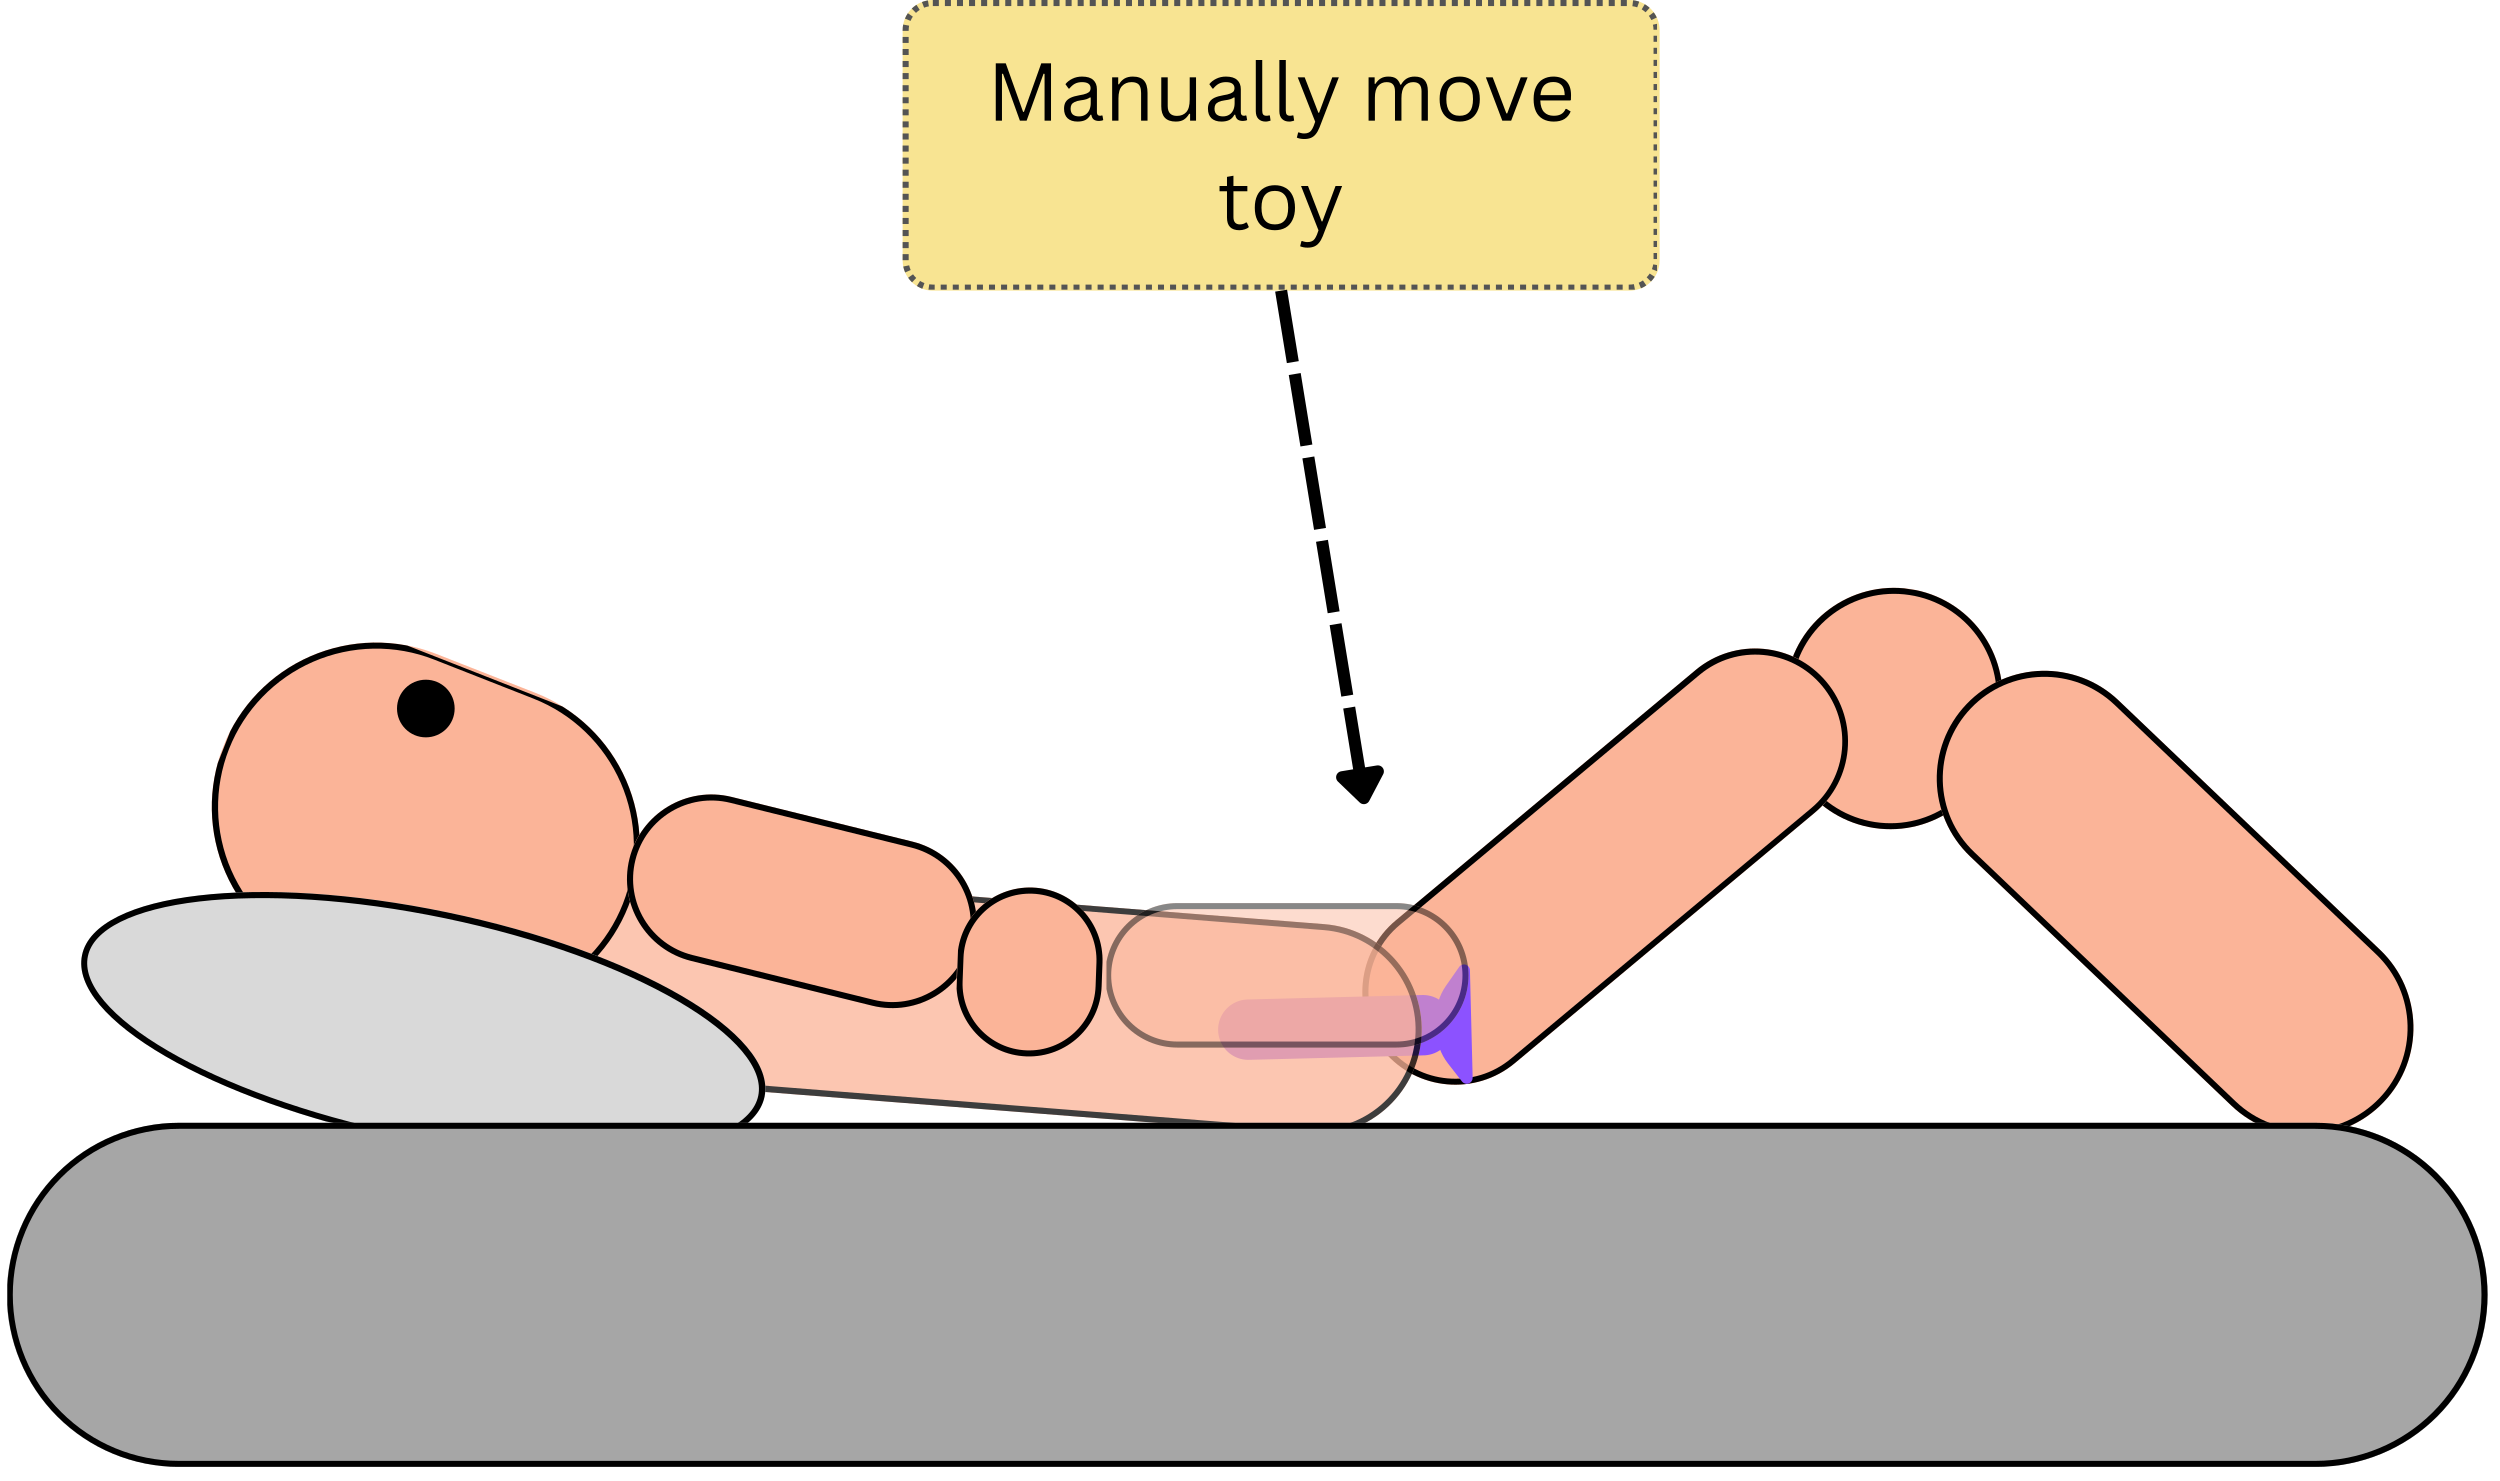 <svg xmlns="http://www.w3.org/2000/svg" xmlns:xlink="http://www.w3.org/1999/xlink" width="412" zoomAndPan="magnify" viewBox="0 0 309 183" height="244" preserveAspectRatio="xMidYMid meet" version="1.0"><defs><filter x="0%" y="0%" width="100%" height="100%" id="289fb889ef"><feColorMatrix values="0 0 0 0 1 0 0 0 0 1 0 0 0 0 1 0 0 0 1 0" color-interpolation-filters="sRGB"/></filter><g/><clipPath id="5b669dede3"><path d="M 220 72 L 248 72 L 248 103 L 220 103 Z M 220 72 " clip-rule="nonzero"/></clipPath><clipPath id="3dd98d2189"><path d="M 218.375 100.348 L 222.809 70.785 L 249.363 74.766 L 244.934 104.328 Z M 218.375 100.348 " clip-rule="nonzero"/></clipPath><clipPath id="656e006d1e"><path d="M 220.367 87.07 L 220.816 84.086 C 221.914 76.754 228.75 71.699 236.082 72.797 C 243.418 73.898 248.469 80.734 247.371 88.066 L 246.922 91.051 C 245.824 98.383 238.988 103.438 231.656 102.34 C 224.32 101.238 219.27 94.402 220.367 87.07 Z M 220.367 87.07 " clip-rule="nonzero"/></clipPath><clipPath id="379bbe5f4b"><path d="M 0 0 L 28 0 L 28 31 L 0 31 Z M 0 0 " clip-rule="nonzero"/></clipPath><clipPath id="661d519906"><path d="M -1.625 28.348 L 2.809 -1.215 L 29.363 2.766 L 24.934 32.328 Z M -1.625 28.348 " clip-rule="nonzero"/></clipPath><clipPath id="272102c342"><path d="M 0.367 15.07 L 0.816 12.086 C 1.914 4.754 8.75 -0.301 16.082 0.797 C 23.418 1.898 28.469 8.734 27.371 16.066 L 26.922 19.051 C 25.824 26.383 18.988 31.438 11.656 30.34 C 4.32 29.238 -0.73 22.402 0.367 15.07 Z M 0.367 15.07 " clip-rule="nonzero"/></clipPath><clipPath id="b19c77cabe"><rect x="0" width="28" y="0" height="31"/></clipPath><clipPath id="26e5dcb33c"><path d="M 220 72 L 248 72 L 248 103 L 220 103 Z M 220 72 " clip-rule="nonzero"/></clipPath><clipPath id="16b0315366"><path d="M 218.375 100.348 L 222.801 70.84 L 249.355 74.82 L 244.934 104.328 Z M 218.375 100.348 " clip-rule="nonzero"/></clipPath><clipPath id="9dc5fa2d8e"><path d="M 218.383 100.348 L 223.023 69.379 L 249.57 73.355 L 244.93 104.328 Z M 218.383 100.348 " clip-rule="nonzero"/></clipPath><clipPath id="36bfdcb24c"><path d="M 220.371 87.074 L 220.82 84.094 C 221.918 76.762 228.75 71.711 236.082 72.809 C 243.414 73.906 248.465 80.742 247.367 88.07 L 246.918 91.055 C 245.82 98.387 238.984 103.438 231.656 102.34 C 224.324 101.238 219.273 94.406 220.371 87.074 Z M 220.371 87.074 " clip-rule="nonzero"/></clipPath><clipPath id="fd77e4f54d"><path d="M 168 80 L 229 80 L 229 135 L 168 135 Z M 168 80 " clip-rule="nonzero"/></clipPath><clipPath id="770041ad94"><path d="M 163.691 121.129 L 218.402 75.445 L 233.133 93.086 L 178.422 138.77 Z M 163.691 121.129 " clip-rule="nonzero"/></clipPath><clipPath id="a9c77aa960"><path d="M 172.512 113.766 L 209.578 82.816 C 214.449 78.75 221.695 79.402 225.762 84.273 C 229.832 89.145 229.18 96.391 224.309 100.457 L 187.242 131.406 C 182.371 135.473 175.125 134.82 171.059 129.949 C 166.988 125.078 167.641 117.832 172.512 113.766 Z M 172.512 113.766 " clip-rule="nonzero"/></clipPath><clipPath id="ed337b8b62"><path d="M 0 0 L 61 0 L 61 55 L 0 55 Z M 0 0 " clip-rule="nonzero"/></clipPath><clipPath id="0ef2ad6bfa"><path d="M -4.309 41.129 L 50.402 -4.555 L 65.133 13.086 L 10.422 58.77 Z M -4.309 41.129 " clip-rule="nonzero"/></clipPath><clipPath id="4e256ea022"><path d="M 4.512 33.766 L 41.578 2.816 C 46.449 -1.25 53.695 -0.598 57.762 4.273 C 61.832 9.145 61.18 16.391 56.309 20.457 L 19.242 51.406 C 14.371 55.473 7.125 54.82 3.059 49.949 C -1.012 45.078 -0.359 37.832 4.512 33.766 Z M 4.512 33.766 " clip-rule="nonzero"/></clipPath><clipPath id="ab365afda8"><rect x="0" width="61" y="0" height="55"/></clipPath><clipPath id="2a116b2975"><path d="M 168 80 L 229 80 L 229 135 L 168 135 Z M 168 80 " clip-rule="nonzero"/></clipPath><clipPath id="c273fb30d4"><path d="M 163.691 121.129 L 218.66 75.234 L 233.48 92.984 L 178.512 138.879 Z M 163.691 121.129 " clip-rule="nonzero"/></clipPath><clipPath id="5c538fddf3"><path d="M 163.699 121.125 L 218.645 75.246 L 234.414 94.133 L 179.469 140.012 Z M 163.699 121.125 " clip-rule="nonzero"/></clipPath><clipPath id="fc051ec228"><path d="M 172.516 113.762 L 209.566 82.824 C 214.438 78.758 221.68 79.41 225.746 84.281 C 229.812 89.148 229.16 96.395 224.293 100.457 L 187.238 131.398 C 182.371 135.461 175.125 134.812 171.062 129.941 C 166.996 125.074 167.645 117.828 172.516 113.762 Z M 172.516 113.762 " clip-rule="nonzero"/></clipPath><clipPath id="c955f4e1d9"><path d="M 177 119 L 183 119 L 183 134 L 177 134 Z M 177 119 " clip-rule="nonzero"/></clipPath><clipPath id="0d06318ebd"><path d="M 177.703 134.062 L 177.328 119.285 L 181.668 119.176 L 182.039 133.953 Z M 177.703 134.062 " clip-rule="nonzero"/></clipPath><clipPath id="3eedaf60cb"><path d="M 177.535 127.43 L 177.496 125.914 C 177.461 124.461 177.891 123.031 178.723 121.84 L 180.348 119.516 C 180.527 119.254 180.859 119.141 181.16 119.234 C 181.465 119.324 181.676 119.602 181.684 119.918 L 182.02 133.207 C 182.027 133.523 181.832 133.812 181.531 133.918 C 181.234 134.023 180.898 133.926 180.703 133.676 L 178.965 131.438 C 178.07 130.289 177.57 128.883 177.535 127.43 Z M 177.535 127.43 " clip-rule="nonzero"/></clipPath><clipPath id="3dcc771b63"><path d="M 0.234 0.109 L 5.25 0.109 L 5.25 15 L 0.234 15 Z M 0.234 0.109 " clip-rule="nonzero"/></clipPath><clipPath id="e9ee33ea8a"><path d="M 0.703 15.062 L 0.328 0.285 L 4.668 0.176 L 5.039 14.953 Z M 0.703 15.062 " clip-rule="nonzero"/></clipPath><clipPath id="18ef518880"><path d="M 0.535 8.43 L 0.496 6.914 C 0.461 5.461 0.891 4.031 1.723 2.84 L 3.348 0.516 C 3.527 0.254 3.859 0.141 4.16 0.234 C 4.465 0.324 4.676 0.602 4.684 0.918 L 5.02 14.207 C 5.027 14.523 4.832 14.812 4.531 14.918 C 4.234 15.023 3.898 14.926 3.703 14.676 L 1.965 12.438 C 1.07 11.289 0.57 9.883 0.535 8.43 Z M 0.535 8.43 " clip-rule="nonzero"/></clipPath><clipPath id="c3f9fde4bd"><rect x="0" width="6" y="0" height="15"/></clipPath><mask id="fdef371068"><g filter="url(#289fb889ef)"><rect x="-30.9" width="370.8" fill="#000000" y="-18.3" height="219.6" fill-opacity="0.76"/></g></mask><clipPath id="9c8e51e6ef"><path d="M 7 6 L 112 6 L 112 39 L 7 39 Z M 7 6 " clip-rule="nonzero"/></clipPath><clipPath id="f891748958"><path d="M 112.707 13.25 L 110.656 39.277 L 6.344 31.066 L 8.395 5.039 Z M 112.707 13.25 " clip-rule="nonzero"/></clipPath><clipPath id="ac19cd840e"><path d="M 111.684 26.266 C 111.41 29.715 109.777 32.918 107.145 35.168 C 104.512 37.414 101.094 38.523 97.645 38.254 L 19.414 32.098 C 15.965 31.824 12.762 30.191 10.512 27.559 C 8.266 24.926 7.152 21.508 7.426 18.059 C 7.699 14.605 9.328 11.406 11.961 9.156 C 14.594 6.906 18.012 5.797 21.465 6.07 L 99.691 12.227 C 103.145 12.496 106.348 14.129 108.594 16.762 C 110.844 19.395 111.953 22.812 111.684 26.266 Z M 111.684 26.266 " clip-rule="nonzero"/></clipPath><clipPath id="653ef1256a"><path d="M 0.016 0 L 105 0 L 105 32.59 L 0.016 32.59 Z M 0.016 0 " clip-rule="nonzero"/></clipPath><clipPath id="e03f6328b8"><path d="M 105.707 7.25 L 103.656 33.277 L -0.656 25.066 L 1.395 -0.961 Z M 105.707 7.25 " clip-rule="nonzero"/></clipPath><clipPath id="1cf336a474"><path d="M 104.684 20.266 C 104.41 23.715 102.777 26.918 100.145 29.168 C 97.512 31.414 94.094 32.523 90.645 32.254 L 12.414 26.098 C 8.965 25.824 5.762 24.191 3.512 21.559 C 1.266 18.926 0.152 15.508 0.426 12.059 C 0.699 8.605 2.328 5.406 4.961 3.156 C 7.594 0.906 11.012 -0.203 14.465 0.07 L 92.691 6.227 C 96.145 6.496 99.348 8.129 101.594 10.762 C 103.844 13.395 104.953 16.812 104.684 20.266 Z M 104.684 20.266 " clip-rule="nonzero"/></clipPath><clipPath id="c888c386cf"><rect x="0" width="105" y="0" height="33"/></clipPath><clipPath id="29ef5da59c"><path d="M 7 6 L 112 6 L 112 39 L 7 39 Z M 7 6 " clip-rule="nonzero"/></clipPath><clipPath id="6049514047"><path d="M 112.707 13.25 L 110.656 39.277 L 6.551 31.082 L 8.598 5.055 Z M 112.707 13.25 " clip-rule="nonzero"/></clipPath><clipPath id="231645d04b"><path d="M 112.707 13.25 L 110.598 40.02 L 5.758 31.766 L 7.863 5 Z M 112.707 13.25 " clip-rule="nonzero"/></clipPath><clipPath id="33656b4d8b"><path d="M 111.684 26.266 C 111.41 29.715 109.777 32.918 107.148 35.164 C 104.516 37.414 101.098 38.523 97.645 38.254 L 19.422 32.094 C 15.973 31.824 12.77 30.191 10.523 27.559 C 8.273 24.926 7.164 21.512 7.434 18.059 C 7.707 14.609 9.34 11.406 11.969 9.156 C 14.602 6.91 18.02 5.801 21.473 6.07 L 99.695 12.227 C 103.145 12.5 106.348 14.129 108.594 16.762 C 110.844 19.395 111.953 22.812 111.684 26.266 Z M 111.684 26.266 " clip-rule="nonzero"/></clipPath><clipPath id="0d76346d04"><rect x="0" width="118" y="0" height="46"/></clipPath><clipPath id="a9bdfc3d65"><path d="M 26 79 L 80 79 L 80 125 L 26 125 Z M 26 79 " clip-rule="nonzero"/></clipPath><clipPath id="2a12c28272"><path d="M 70.254 130.887 L 20.027 111.16 L 34.883 73.344 L 85.105 93.07 Z M 70.254 130.887 " clip-rule="nonzero"/></clipPath><clipPath id="cbad432294"><path d="M 51.348 123.461 L 39.062 118.637 C 34.047 116.668 30.02 112.785 27.867 107.848 C 25.711 102.91 25.609 97.316 27.578 92.301 C 29.547 87.285 33.43 83.262 38.367 81.105 C 43.305 78.953 48.898 78.852 53.914 80.82 L 66.199 85.645 C 71.211 87.613 75.238 91.496 77.395 96.434 C 79.547 101.371 79.648 106.965 77.68 111.977 C 75.711 116.992 71.828 121.02 66.891 123.172 C 61.953 125.328 56.359 125.43 51.348 123.461 Z M 51.348 123.461 " clip-rule="nonzero"/></clipPath><clipPath id="5e091acd4e"><path d="M 0 0 L 53.848 0 L 53.848 46 L 0 46 Z M 0 0 " clip-rule="nonzero"/></clipPath><clipPath id="742c374aed"><path d="M 44.254 51.887 L -5.973 32.16 L 8.883 -5.656 L 59.105 14.07 Z M 44.254 51.887 " clip-rule="nonzero"/></clipPath><clipPath id="480fcf8de8"><path d="M 25.348 44.461 L 13.062 39.637 C 8.047 37.668 4.02 33.785 1.867 28.848 C -0.289 23.91 -0.391 18.316 1.578 13.301 C 3.547 8.285 7.43 4.262 12.367 2.105 C 17.305 -0.047 22.898 -0.148 27.914 1.82 L 40.199 6.645 C 45.211 8.613 49.238 12.496 51.395 17.434 C 53.547 22.371 53.648 27.965 51.68 32.977 C 49.711 37.992 45.828 42.02 40.891 44.172 C 35.953 46.328 30.359 46.43 25.348 44.461 Z M 25.348 44.461 " clip-rule="nonzero"/></clipPath><clipPath id="df3f674d32"><rect x="0" width="54" y="0" height="46"/></clipPath><clipPath id="e5344c3c2a"><path d="M 26 79 L 80 79 L 80 125 L 26 125 Z M 26 79 " clip-rule="nonzero"/></clipPath><clipPath id="7a4c4a261a"><path d="M 70.254 130.887 L 20.266 111.254 L 34.988 73.762 L 84.98 93.395 Z M 70.254 130.887 " clip-rule="nonzero"/></clipPath><clipPath id="fcb9c1bc34"><path d="M 70.25 130.883 L 18.191 110.441 L 33.73 70.875 L 85.789 91.32 Z M 70.25 130.883 " clip-rule="nonzero"/></clipPath><clipPath id="b8742a2d7f"><path d="M 51.348 123.461 L 39.062 118.637 C 34.051 116.668 30.023 112.789 27.871 107.852 C 25.719 102.914 25.617 97.324 27.586 92.309 C 29.555 87.297 33.434 83.27 38.371 81.117 C 43.309 78.965 48.898 78.863 53.91 80.832 L 66.195 85.652 C 71.207 87.621 75.234 91.504 77.387 96.441 C 79.539 101.379 79.641 106.969 77.672 111.98 C 75.703 116.996 71.824 121.02 66.887 123.172 C 61.949 125.328 56.359 125.43 51.348 123.461 Z M 51.348 123.461 " clip-rule="nonzero"/></clipPath><clipPath id="b9a8b3429a"><path d="M 10 110 L 95 110 L 95 144 L 10 144 Z M 10 110 " clip-rule="nonzero"/></clipPath><clipPath id="427397fe63"><path d="M 13.059 104 L 97.457 121.523 L 91.625 149.617 L 7.227 132.098 Z M 13.059 104 " clip-rule="nonzero"/></clipPath><clipPath id="e2ae442126"><path d="M 55.242 112.758 C 31.945 107.922 11.754 110.293 10.141 118.051 C 8.531 125.809 26.113 136.02 49.41 140.855 C 72.707 145.691 92.898 143.32 94.508 135.562 C 96.117 127.805 78.539 117.594 55.242 112.758 Z M 55.242 112.758 " clip-rule="nonzero"/></clipPath><clipPath id="3b92298aa5"><path d="M 0 0 L 85 0 L 85 34 L 0 34 Z M 0 0 " clip-rule="nonzero"/></clipPath><clipPath id="c3b5d704a7"><path d="M 3.059 -6 L 87.457 11.523 L 81.625 39.617 L -2.773 22.098 Z M 3.059 -6 " clip-rule="nonzero"/></clipPath><clipPath id="466179e2bd"><path d="M 45.242 2.758 C 21.945 -2.078 1.754 0.293 0.141 8.051 C -1.469 15.809 16.113 26.02 39.41 30.855 C 62.707 35.691 82.898 33.32 84.508 25.562 C 86.117 17.805 68.539 7.594 45.242 2.758 Z M 45.242 2.758 " clip-rule="nonzero"/></clipPath><clipPath id="8eb6ced007"><rect x="0" width="85" y="0" height="34"/></clipPath><clipPath id="c39329b704"><path d="M 10 110 L 95 110 L 95 144 L 10 144 Z M 10 110 " clip-rule="nonzero"/></clipPath><clipPath id="b95bb55e21"><path d="M 13.059 104 L 97.777 121.59 L 92.02 149.344 L 7.297 131.754 Z M 13.059 104 " clip-rule="nonzero"/></clipPath><clipPath id="87f6fb5c5e"><path d="M 13.059 104.004 L 98.5 121.738 L 92.586 150.219 L 7.145 132.484 Z M 13.059 104.004 " clip-rule="nonzero"/></clipPath><clipPath id="3d650829f5"><path d="M 55.234 112.758 C 31.941 107.922 11.754 110.293 10.141 118.051 C 8.531 125.809 26.109 136.016 49.402 140.852 C 72.699 145.688 92.887 143.316 94.496 135.559 C 96.109 127.801 78.531 117.594 55.234 112.758 Z M 55.234 112.758 " clip-rule="nonzero"/></clipPath><clipPath id="d01f6630f1"><path d="M 239 82 L 299 82 L 299 141 L 239 141 Z M 239 82 " clip-rule="nonzero"/></clipPath><clipPath id="ef6da725dc"><path d="M 252.246 77.398 L 303.867 126.645 L 285.492 145.906 L 233.871 96.664 Z M 252.246 77.398 " clip-rule="nonzero"/></clipPath><clipPath id="3d872b1d5a"><path d="M 261.879 86.59 L 294.184 117.406 C 299.504 122.48 299.703 130.906 294.629 136.227 C 289.555 141.543 281.129 141.742 275.809 136.668 L 243.504 105.852 C 238.184 100.777 237.984 92.352 243.059 87.031 C 248.133 81.711 256.559 81.516 261.879 86.59 Z M 261.879 86.59 " clip-rule="nonzero"/></clipPath><clipPath id="42e923fc6f"><path d="M 0 0 L 60 0 L 60 59 L 0 59 Z M 0 0 " clip-rule="nonzero"/></clipPath><clipPath id="5dcb2187d1"><path d="M 13.246 -4.602 L 64.867 44.645 L 46.492 63.906 L -5.129 14.664 Z M 13.246 -4.602 " clip-rule="nonzero"/></clipPath><clipPath id="435e03e65a"><path d="M 22.879 4.59 L 55.184 35.406 C 60.504 40.48 60.703 48.906 55.629 54.227 C 50.555 59.543 42.129 59.742 36.809 54.668 L 4.504 23.852 C -0.816 18.777 -1.016 10.352 4.059 5.031 C 9.133 -0.289 17.559 -0.484 22.879 4.59 Z M 22.879 4.59 " clip-rule="nonzero"/></clipPath><clipPath id="afc09885e5"><rect x="0" width="60" y="0" height="59"/></clipPath><clipPath id="35077f3402"><path d="M 239 82 L 299 82 L 299 141 L 239 141 Z M 239 82 " clip-rule="nonzero"/></clipPath><clipPath id="98aad26cf0"><path d="M 252.246 77.398 L 304.062 126.828 L 285.527 146.258 L 233.711 96.832 Z M 252.246 77.398 " clip-rule="nonzero"/></clipPath><clipPath id="8aa6007ee3"><path d="M 252.246 77.402 L 304.055 126.82 L 285.523 146.25 L 233.715 96.828 Z M 252.246 77.402 " clip-rule="nonzero"/></clipPath><clipPath id="b5648a359f"><path d="M 261.879 86.586 L 294.18 117.398 C 299.496 122.473 299.695 130.898 294.621 136.219 C 289.547 141.535 281.125 141.734 275.805 136.66 L 243.504 105.848 C 238.184 100.773 237.988 92.352 243.059 87.031 C 248.133 81.711 256.559 81.516 261.879 86.586 Z M 261.879 86.586 " clip-rule="nonzero"/></clipPath><clipPath id="2bccfd0929"><path d="M 77 98 L 121 98 L 121 125 L 77 125 Z M 77 98 " clip-rule="nonzero"/></clipPath><clipPath id="634904ba16"><path d="M 117.918 126.805 L 75.227 116.254 L 80.238 95.98 L 122.93 106.527 Z M 117.918 126.805 " clip-rule="nonzero"/></clipPath><clipPath id="151709d9cc"><path d="M 107.781 124.301 L 85.422 118.773 C 79.824 117.391 76.406 111.73 77.789 106.133 C 79.172 100.531 84.832 97.117 90.434 98.5 L 112.789 104.023 C 118.391 105.406 121.805 111.066 120.422 116.668 C 119.039 122.266 113.379 125.684 107.781 124.301 Z M 107.781 124.301 " clip-rule="nonzero"/></clipPath><clipPath id="300ba421de"><path d="M 0 0 L 44 0 L 44 27 L 0 27 Z M 0 0 " clip-rule="nonzero"/></clipPath><clipPath id="55ca652831"><path d="M 40.918 28.805 L -1.773 18.254 L 3.238 -2.02 L 45.93 8.527 Z M 40.918 28.805 " clip-rule="nonzero"/></clipPath><clipPath id="f9140eb47e"><path d="M 30.781 26.301 L 8.422 20.773 C 2.824 19.391 -0.594 13.73 0.789 8.133 C 2.172 2.531 7.832 -0.883 13.434 0.5 L 35.789 6.023 C 41.391 7.406 44.805 13.066 43.422 18.668 C 42.039 24.266 36.379 27.684 30.781 26.301 Z M 30.781 26.301 " clip-rule="nonzero"/></clipPath><clipPath id="b93d73f731"><rect x="0" width="44" y="0" height="27"/></clipPath><clipPath id="814cfb10d1"><path d="M 77 98 L 121 98 L 121 125 L 77 125 Z M 77 98 " clip-rule="nonzero"/></clipPath><clipPath id="4902b5ff6c"><path d="M 117.918 126.805 L 75.191 116.246 L 80.203 95.973 L 122.93 106.527 Z M 117.918 126.805 " clip-rule="nonzero"/></clipPath><clipPath id="2e9b94e744"><path d="M 117.918 126.801 L 74.48 116.07 L 79.848 94.352 L 123.285 105.082 Z M 117.918 126.801 " clip-rule="nonzero"/></clipPath><clipPath id="87a2faa043"><path d="M 107.781 124.297 L 85.43 118.773 C 79.832 117.391 76.418 111.73 77.801 106.133 C 79.184 100.535 84.844 97.121 90.441 98.504 L 112.793 104.027 C 118.391 105.41 121.805 111.07 120.422 116.668 C 119.039 122.266 113.379 125.68 107.781 124.297 Z M 107.781 124.297 " clip-rule="nonzero"/></clipPath><clipPath id="a5cf8f5e8f"><path d="M 118 109 L 137 109 L 137 131 L 118 131 Z M 118 109 " clip-rule="nonzero"/></clipPath><clipPath id="c48c7b8af9"><path d="M 135.836 130.898 L 117.895 130.246 L 118.652 109.363 L 136.594 110.012 Z M 135.836 130.898 " clip-rule="nonzero"/></clipPath><clipPath id="fb36721e57"><path d="M 126.867 130.574 C 121.91 130.395 118.039 126.23 118.219 121.277 L 118.324 118.348 C 118.504 113.391 122.668 109.52 127.621 109.699 C 132.574 109.879 136.445 114.043 136.266 118.996 L 136.16 121.926 C 135.98 126.883 131.82 130.75 126.867 130.574 Z M 126.867 130.574 " clip-rule="nonzero"/></clipPath><clipPath id="ecf0776845"><path d="M 0.039 0.324 L 18.656 0.324 L 18.656 21.805 L 0.039 21.805 Z M 0.039 0.324 " clip-rule="nonzero"/></clipPath><clipPath id="4e99dcbe9f"><path d="M 17.836 21.898 L -0.105 21.246 L 0.652 0.363 L 18.594 1.012 Z M 17.836 21.898 " clip-rule="nonzero"/></clipPath><clipPath id="15139fd141"><path d="M 8.867 21.574 C 3.91 21.395 0.039 17.23 0.219 12.277 L 0.324 9.348 C 0.504 4.391 4.668 0.52 9.621 0.699 C 14.574 0.879 18.445 5.043 18.266 9.996 L 18.16 12.926 C 17.98 17.883 13.82 21.75 8.867 21.574 Z M 8.867 21.574 " clip-rule="nonzero"/></clipPath><clipPath id="646cb89f63"><rect x="0" width="19" y="0" height="22"/></clipPath><clipPath id="592de58c68"><path d="M 118 109 L 137 109 L 137 131 L 118 131 Z M 118 109 " clip-rule="nonzero"/></clipPath><clipPath id="960631bc55"><path d="M 135.836 130.898 L 117.945 130.25 L 118.703 109.375 L 136.594 110.023 Z M 135.836 130.898 " clip-rule="nonzero"/></clipPath><clipPath id="42c96dfd20"><path d="M 135.836 130.895 L 115.715 130.164 L 116.523 107.809 L 136.645 108.539 Z M 135.836 130.895 " clip-rule="nonzero"/></clipPath><clipPath id="d064a6ad8a"><path d="M 126.867 130.57 C 121.914 130.391 118.043 126.23 118.223 121.277 L 118.332 118.348 C 118.512 113.395 122.672 109.523 127.625 109.703 C 132.578 109.883 136.445 114.043 136.266 118.996 L 136.16 121.926 C 135.98 126.879 131.82 130.75 126.867 130.57 Z M 126.867 130.57 " clip-rule="nonzero"/></clipPath><clipPath id="64625635a1"><path d="M 49.07 84.012 L 56.195 84.012 L 56.195 91.137 L 49.07 91.137 Z M 49.07 84.012 " clip-rule="nonzero"/></clipPath><clipPath id="fb095c7f83"><path d="M 52.633 84.012 C 50.664 84.012 49.07 85.605 49.07 87.574 C 49.07 89.543 50.664 91.137 52.633 91.137 C 54.598 91.137 56.195 89.543 56.195 87.574 C 56.195 85.605 54.598 84.012 52.633 84.012 Z M 52.633 84.012 " clip-rule="nonzero"/></clipPath><clipPath id="52f28fcd80"><path d="M 0.07 0.012 L 7.195 0.012 L 7.195 7.137 L 0.07 7.137 Z M 0.07 0.012 " clip-rule="nonzero"/></clipPath><clipPath id="3e8da64686"><path d="M 3.633 0.012 C 1.664 0.012 0.07 1.605 0.07 3.574 C 0.07 5.543 1.664 7.137 3.633 7.137 C 5.598 7.137 7.195 5.543 7.195 3.574 C 7.195 1.605 5.598 0.012 3.633 0.012 Z M 3.633 0.012 " clip-rule="nonzero"/></clipPath><clipPath id="73ffad04e4"><rect x="0" width="8" y="0" height="8"/></clipPath><clipPath id="e95259296e"><path d="M 0.84 138.777 L 307.484 138.777 L 307.484 181.312 L 0.84 181.312 Z M 0.84 138.777 " clip-rule="nonzero"/></clipPath><clipPath id="a6405c8471"><path d="M 307.484 160.047 C 307.484 165.688 305.242 171.094 301.254 175.086 C 297.266 179.074 291.855 181.312 286.215 181.312 L 22.102 181.312 C 16.461 181.312 11.051 179.074 7.062 175.086 C 3.074 171.094 0.832 165.688 0.832 160.047 C 0.832 154.402 3.074 148.996 7.062 145.004 C 11.051 141.016 16.461 138.777 22.102 138.777 L 286.215 138.777 C 291.855 138.777 297.266 141.016 301.254 145.004 C 305.242 148.996 307.484 154.402 307.484 160.047 Z M 307.484 160.047 " clip-rule="nonzero"/></clipPath><clipPath id="fa60eae873"><path d="M 0.84 0.777 L 307.484 0.777 L 307.484 43.312 L 0.84 43.312 Z M 0.84 0.777 " clip-rule="nonzero"/></clipPath><clipPath id="ddf23e76e2"><path d="M 307.484 22.047 C 307.484 27.688 305.242 33.094 301.254 37.086 C 297.266 41.074 291.855 43.312 286.215 43.312 L 22.102 43.312 C 16.461 43.312 11.051 41.074 7.062 37.086 C 3.074 33.094 0.832 27.688 0.832 22.047 C 0.832 16.402 3.074 10.996 7.062 7.004 C 11.051 3.016 16.461 0.777 22.102 0.777 L 286.215 0.777 C 291.855 0.777 297.266 3.016 301.254 7.004 C 305.242 10.996 307.484 16.402 307.484 22.047 Z M 307.484 22.047 " clip-rule="nonzero"/></clipPath><clipPath id="776ff9992b"><rect x="0" width="308" y="0" height="44"/></clipPath><clipPath id="6cc82ca9ee"><path d="M 0.906 138.777 L 307.457 138.777 L 307.457 181.293 L 0.906 181.293 Z M 0.906 138.777 " clip-rule="nonzero"/></clipPath><clipPath id="13b2a40fe3"><path d="M 307.457 160.039 C 307.457 165.68 305.215 171.09 301.227 175.078 C 297.238 179.066 291.832 181.305 286.191 181.305 L 22.129 181.305 C 16.492 181.305 11.082 179.066 7.094 175.078 C 3.105 171.09 0.867 165.68 0.867 160.039 C 0.867 154.402 3.105 148.992 7.094 145.004 C 11.082 141.016 16.492 138.777 22.129 138.777 L 286.191 138.777 C 291.832 138.777 297.238 141.016 301.227 145.004 C 305.215 148.992 307.457 154.402 307.457 160.039 Z M 307.457 160.039 " clip-rule="nonzero"/></clipPath><mask id="a4dadf64e5"><g filter="url(#289fb889ef)"><rect x="-30.9" width="370.8" fill="#000000" y="-18.3" height="219.6" fill-opacity="0.47"/></g></mask><clipPath id="739aeb85ab"><path d="M 4.582 5.617 L 49.516 5.617 L 49.516 23.48 L 4.582 23.48 Z M 4.582 5.617 " clip-rule="nonzero"/></clipPath><clipPath id="b39ccbd80b"><path d="M 40.586 23.48 L 13.523 23.48 C 8.59 23.48 4.594 19.484 4.594 14.551 C 4.594 9.617 8.59 5.617 13.523 5.617 L 40.586 5.617 C 45.516 5.617 49.516 9.617 49.516 14.551 C 49.516 19.484 45.516 23.48 40.586 23.48 Z M 40.586 23.48 " clip-rule="nonzero"/></clipPath><clipPath id="6d63620117"><path d="M 0.582 0.617 L 45.516 0.617 L 45.516 18.48 L 0.582 18.48 Z M 0.582 0.617 " clip-rule="nonzero"/></clipPath><clipPath id="aada8d67ad"><path d="M 36.586 18.48 L 9.523 18.48 C 4.59 18.48 0.594 14.484 0.594 9.551 C 0.594 4.617 4.59 0.617 9.523 0.617 L 36.586 0.617 C 41.516 0.617 45.516 4.617 45.516 9.551 C 45.516 14.484 41.516 18.48 36.586 18.48 Z M 36.586 18.48 " clip-rule="nonzero"/></clipPath><clipPath id="4afa38d3bf"><rect x="0" width="46" y="0" height="19"/></clipPath><clipPath id="254a05194e"><path d="M 4.762 5.586 L 49.508 5.586 L 49.508 23.48 L 4.762 23.48 Z M 4.762 5.586 " clip-rule="nonzero"/></clipPath><clipPath id="053bcac9c1"><path d="M 40.582 23.48 L 13.531 23.48 C 8.602 23.48 4.602 19.484 4.602 14.555 C 4.602 9.621 8.602 5.625 13.531 5.625 L 40.582 5.625 C 45.512 5.625 49.508 9.621 49.508 14.555 C 49.508 19.484 45.512 23.48 40.582 23.48 Z M 40.582 23.48 " clip-rule="nonzero"/></clipPath><clipPath id="be20474b8b"><rect x="0" width="55" y="0" height="29"/></clipPath><clipPath id="a9349a82d5"><path d="M 111.566 0 L 205.16 0 L 205.16 35.922 L 111.566 35.922 Z M 111.566 0 " clip-rule="nonzero"/></clipPath><clipPath id="aad5ded2df"><path d="M 115.297 0 L 201.402 0 C 203.461 0 205.129 1.668 205.129 3.73 L 205.129 32.191 C 205.129 34.254 203.461 35.922 201.402 35.922 L 115.297 35.922 C 113.238 35.922 111.566 34.254 111.566 32.191 L 111.566 3.73 C 111.566 1.668 113.238 0 115.297 0 Z M 115.297 0 " clip-rule="nonzero"/></clipPath><clipPath id="8fc480bfbe"><path d="M 0.566 0 L 94.16 0 L 94.16 35.922 L 0.566 35.922 Z M 0.566 0 " clip-rule="nonzero"/></clipPath><clipPath id="13e138e74c"><path d="M 4.297 0 L 90.402 0 C 92.461 0 94.129 1.668 94.129 3.73 L 94.129 32.191 C 94.129 34.254 92.461 35.922 90.402 35.922 L 4.297 35.922 C 2.238 35.922 0.566 34.254 0.566 32.191 L 0.566 3.73 C 0.566 1.668 2.238 0 4.297 0 Z M 4.297 0 " clip-rule="nonzero"/></clipPath><clipPath id="62216a49ee"><rect x="0" width="95" y="0" height="36"/></clipPath><clipPath id="0cf33fe504"><path d="M 111.566 0 L 204.809 0 L 204.809 35.805 L 111.566 35.805 Z M 111.566 0 " clip-rule="nonzero"/></clipPath><clipPath id="2c07c5b195"><path d="M 115.297 0 L 201.395 0 C 203.453 0 205.125 1.672 205.125 3.73 L 205.125 32.191 C 205.125 34.25 203.453 35.922 201.395 35.922 L 115.297 35.922 C 113.238 35.922 111.566 34.25 111.566 32.191 L 111.566 3.73 C 111.566 1.672 113.238 0 115.297 0 Z M 115.297 0 " clip-rule="nonzero"/></clipPath></defs><g clip-path="url(#5b669dede3)"><g clip-path="url(#3dd98d2189)"><g clip-path="url(#656e006d1e)"><g transform="matrix(1, 0, 0, 1, 220, 72)"><g clip-path="url(#b19c77cabe)"><g clip-path="url(#379bbe5f4b)"><g clip-path="url(#661d519906)"><g clip-path="url(#272102c342)"><path fill="#fbb498" d="M -1.625 28.348 L 2.809 -1.215 L 29.363 2.766 L 24.934 32.328 Z M -1.625 28.348 " fill-opacity="1" fill-rule="nonzero"/></g></g></g></g></g></g></g></g><g clip-path="url(#26e5dcb33c)"><g clip-path="url(#16b0315366)"><g clip-path="url(#9dc5fa2d8e)"><g clip-path="url(#36bfdcb24c)"><path stroke-linecap="butt" transform="matrix(0.111, -0.738, 0.738, 0.111, 218.382, 100.349)" fill="none" stroke-linejoin="miter" d="M 17.996 -0 L 22.036 0.003 C 31.975 0.001 40.029 8.055 40.031 17.994 C 40.033 27.933 31.974 35.988 22.04 35.989 L 17.994 35.987 C 8.055 35.988 0 27.929 -0.001 17.995 C 0.002 8.055 8.057 0.001 17.996 -0 Z M 17.996 -0 " stroke="#000000" stroke-width="2" stroke-opacity="1" stroke-miterlimit="4"/></g></g></g></g><g clip-path="url(#fd77e4f54d)"><g clip-path="url(#770041ad94)"><g clip-path="url(#a9c77aa960)"><g transform="matrix(1, 0, 0, 1, 168, 80)"><g clip-path="url(#ab365afda8)"><g clip-path="url(#ed337b8b62)"><g clip-path="url(#0ef2ad6bfa)"><g clip-path="url(#4e256ea022)"><path fill="#fbb498" d="M -4.309 41.129 L 50.402 -4.555 L 65.133 13.086 L 10.422 58.77 Z M -4.309 41.129 " fill-opacity="1" fill-rule="nonzero"/></g></g></g></g></g></g></g></g><g clip-path="url(#2a116b2975)"><g clip-path="url(#c273fb30d4)"><g clip-path="url(#5c538fddf3)"><g clip-path="url(#fc051ec228)"><path stroke-linecap="butt" transform="matrix(0.573, -0.478, 0.478, 0.573, 163.699, 121.125)" fill="none" stroke-linejoin="miter" d="M 15.4 -0.001 L 80.11 -0.002 C 88.617 -0.001 95.509 6.893 95.508 15.4 C 95.51 23.902 88.613 30.798 80.114 30.797 L 15.396 30.798 C 6.897 30.797 -0.003 23.903 0.002 15.4 C -0 6.897 6.893 -0.002 15.4 -0.001 Z M 15.4 -0.001 " stroke="#000000" stroke-width="2" stroke-opacity="1" stroke-miterlimit="4"/></g></g></g></g><path stroke-linecap="round" transform="matrix(-0.746, 0.019, -0.019, -0.746, 179.774, 130.349)" fill="none" stroke-linejoin="miter" d="M 5.082 5.002 C 18.65 4.999 28.299 5.001 34.035 4.999 " stroke="#8c52ff" stroke-width="10" stroke-opacity="1" stroke-miterlimit="4"/><g clip-path="url(#c955f4e1d9)"><g clip-path="url(#0d06318ebd)"><g clip-path="url(#3eedaf60cb)"><g transform="matrix(1, 0, 0, 1, 177, 119)"><g clip-path="url(#c3f9fde4bd)"><g clip-path="url(#3dcc771b63)"><g clip-path="url(#e9ee33ea8a)"><g clip-path="url(#18ef518880)"><path fill="#8c52ff" d="M 0.738 16.555 L 0.293 -1.203 L 4.629 -1.312 L 5.078 16.445 Z M 0.738 16.555 " fill-opacity="1" fill-rule="nonzero"/></g></g></g></g></g></g></g></g><g mask="url(#fdef371068)"><g transform="matrix(1, 0, 0, 1, 64, 102)"><g clip-path="url(#0d76346d04)"><g clip-path="url(#9c8e51e6ef)"><g clip-path="url(#f891748958)"><g clip-path="url(#ac19cd840e)"><g transform="matrix(1, 0, 0, 1, 7, 6)"><g clip-path="url(#c888c386cf)"><g clip-path="url(#653ef1256a)"><g clip-path="url(#e03f6328b8)"><g clip-path="url(#1cf336a474)"><path fill="#fbb498" d="M 105.707 7.25 L 103.656 33.277 L -0.551 25.074 L 1.496 -0.953 Z M 105.707 7.25 " fill-opacity="1" fill-rule="nonzero"/></g></g></g></g></g></g></g></g><g clip-path="url(#29ef5da59c)"><g clip-path="url(#6049514047)"><g clip-path="url(#231645d04b)"><g clip-path="url(#33656b4d8b)"><path stroke-linecap="butt" transform="matrix(-0.059, 0.744, -0.744, -0.059, 112.706, 13.252)" fill="none" stroke-linejoin="miter" d="M 17.501 -0.002 C 22.139 0 26.592 1.846 29.87 5.123 C 33.154 8.405 34.997 12.856 35 17.5 L 34.995 122.691 C 34.998 127.329 33.153 131.782 29.87 135.061 C 26.588 138.345 22.142 140.187 17.499 140.19 C 12.86 140.187 8.407 138.342 5.124 135.065 C 1.845 131.783 0.003 127.331 -0 122.688 L -0.001 17.497 C 0.001 12.858 1.841 8.406 5.124 5.127 C 8.406 1.843 12.857 0.001 17.501 -0.002 Z M 17.501 -0.002 " stroke="#000000" stroke-width="2" stroke-opacity="1" stroke-miterlimit="4"/></g></g></g></g></g></g></g><g clip-path="url(#a9bdfc3d65)"><g clip-path="url(#2a12c28272)"><g clip-path="url(#cbad432294)"><g transform="matrix(1, 0, 0, 1, 26, 79)"><g clip-path="url(#df3f674d32)"><g clip-path="url(#5e091acd4e)"><g clip-path="url(#742c374aed)"><g clip-path="url(#480fcf8de8)"><path fill="#fbb498" d="M 44.254 51.887 L -5.824 32.219 L 9.027 -5.598 L 59.105 14.07 Z M 44.254 51.887 " fill-opacity="1" fill-rule="nonzero"/></g></g></g></g></g></g></g></g><g clip-path="url(#e5344c3c2a)"><g clip-path="url(#7a4c4a261a)"><g clip-path="url(#fcb9c1bc34)"><g clip-path="url(#b8742a2d7f)"><path stroke-linecap="butt" transform="matrix(-0.694, -0.273, 0.273, -0.694, 70.25, 130.885)" fill="none" stroke-linejoin="miter" d="M 27.225 0.001 L 44.919 -0 C 52.137 0 59.064 2.867 64.169 7.973 C 69.275 13.08 72.141 20.005 72.142 27.229 C 72.142 34.447 69.275 41.374 64.169 46.479 C 59.062 51.585 52.137 54.451 44.918 54.45 L 27.226 54.456 C 20.007 54.455 13.079 51.584 7.974 46.477 C 2.868 41.371 0.002 34.445 0.003 27.227 C 0.001 20.003 2.87 13.082 7.976 7.976 C 13.081 2.866 20.006 -0 27.225 0.001 Z M 27.225 0.001 " stroke="#000000" stroke-width="2" stroke-opacity="1" stroke-miterlimit="4"/></g></g></g></g><g clip-path="url(#b9a8b3429a)"><g clip-path="url(#427397fe63)"><g clip-path="url(#e2ae442126)"><g transform="matrix(1, 0, 0, 1, 10, 110)"><g clip-path="url(#8eb6ced007)"><g clip-path="url(#3b92298aa5)"><g clip-path="url(#c3b5d704a7)"><g clip-path="url(#466179e2bd)"><path fill="#d9d9d9" d="M 3.059 -6 L 87.457 11.523 L 81.625 39.617 L -2.773 22.098 Z M 3.059 -6 " fill-opacity="1" fill-rule="nonzero"/></g></g></g></g></g></g></g></g><g clip-path="url(#c39329b704)"><g clip-path="url(#b95bb55e21)"><g clip-path="url(#87f6fb5c5e)"><g clip-path="url(#3d650829f5)"><path stroke-linecap="butt" transform="matrix(0.73, 0.152, -0.152, 0.73, 13.058, 104.003)" fill="none" stroke-linejoin="miter" d="M 57.748 -0 C 25.855 -0.001 0.002 8.612 -0.002 19.235 C -0 29.856 25.855 38.465 57.748 38.466 C 89.646 38.466 115.498 29.853 115.497 19.231 C 115.501 8.608 89.646 -0 57.748 -0 Z M 57.748 -0 " stroke="#000000" stroke-width="2" stroke-opacity="1" stroke-miterlimit="4"/></g></g></g></g><g clip-path="url(#d01f6630f1)"><g clip-path="url(#ef6da725dc)"><g clip-path="url(#3d872b1d5a)"><g transform="matrix(1, 0, 0, 1, 239, 82)"><g clip-path="url(#afc09885e5)"><g clip-path="url(#42e923fc6f)"><g clip-path="url(#5dcb2187d1)"><g clip-path="url(#435e03e65a)"><path fill="#fbb498" d="M 13.246 -4.602 L 64.793 44.57 L 46.418 63.836 L -5.129 14.664 Z M 13.246 -4.602 " fill-opacity="1" fill-rule="nonzero"/></g></g></g></g></g></g></g></g><g clip-path="url(#35077f3402)"><g clip-path="url(#98aad26cf0)"><g clip-path="url(#8aa6007ee3)"><g clip-path="url(#b5648a359f)"><path stroke-linecap="butt" transform="matrix(0.54, 0.515, -0.515, 0.54, 252.247, 77.401)" fill="none" stroke-linejoin="miter" d="M 17.843 -0.003 L 77.688 -0.003 C 87.541 -0 95.531 7.989 95.532 17.845 C 95.529 27.698 87.544 35.684 77.688 35.685 L 17.842 35.685 C 7.986 35.686 0.003 27.697 -0.002 17.845 C -0.003 7.988 7.99 0.002 17.843 -0.003 Z M 17.843 -0.003 " stroke="#000000" stroke-width="2" stroke-opacity="1" stroke-miterlimit="4"/></g></g></g></g><g clip-path="url(#2bccfd0929)"><g clip-path="url(#634904ba16)"><g clip-path="url(#151709d9cc)"><g transform="matrix(1, 0, 0, 1, 77, 98)"><g clip-path="url(#b93d73f731)"><g clip-path="url(#300ba421de)"><g clip-path="url(#55ca652831)"><g clip-path="url(#f9140eb47e)"><path fill="#fbb498" d="M 40.918 28.805 L -1.695 18.273 L 3.316 -2 L 45.93 8.527 Z M 40.918 28.805 " fill-opacity="1" fill-rule="nonzero"/></g></g></g></g></g></g></g></g><g clip-path="url(#814cfb10d1)"><g clip-path="url(#4902b5ff6c)"><g clip-path="url(#2e9b94e744)"><g clip-path="url(#87a2faa043)"><path stroke-linecap="butt" transform="matrix(-0.724, -0.179, 0.179, -0.724, 117.918, 126.802)" fill="none" stroke-linejoin="miter" d="M 13.999 0 L 44.865 0.001 C 52.595 0 58.858 6.269 58.859 13.999 C 58.859 21.729 52.591 27.992 44.861 27.993 L 13.994 27.992 C 6.265 27.993 0.001 21.724 0.001 13.994 C 0 6.264 6.269 0 13.999 0 Z M 13.999 0 " stroke="#000000" stroke-width="2" stroke-opacity="1" stroke-miterlimit="4"/></g></g></g></g><g clip-path="url(#a5cf8f5e8f)"><g clip-path="url(#c48c7b8af9)"><g clip-path="url(#fb36721e57)"><g transform="matrix(1, 0, 0, 1, 118, 109)"><g clip-path="url(#646cb89f63)"><g clip-path="url(#ecf0776845)"><g clip-path="url(#4e99dcbe9f)"><g clip-path="url(#15139fd141)"><path fill="#fbb498" d="M 17.836 21.898 L -0.105 21.246 L 0.652 0.363 L 18.594 1.012 Z M 17.836 21.898 " fill-opacity="1" fill-rule="nonzero"/></g></g></g></g></g></g></g></g><g clip-path="url(#592de58c68)"><g clip-path="url(#960631bc55)"><g clip-path="url(#42c96dfd20)"><g clip-path="url(#d064a6ad8a)"><path stroke-linecap="butt" transform="matrix(-0.745, -0.027, 0.027, -0.745, 135.836, 130.895)" fill="none" stroke-linejoin="miter" d="M 12.032 -0.001 C 18.677 -0.001 24.065 5.385 24.065 12.03 L 24.06 15.96 C 24.06 22.605 18.674 27.993 12.03 27.992 C 5.385 27.992 0.002 22.606 0.002 15.962 L 0.001 12.032 C 0.002 5.387 5.387 -0.001 12.032 -0.001 Z M 12.032 -0.001 " stroke="#000000" stroke-width="2" stroke-opacity="1" stroke-miterlimit="4"/></g></g></g></g><g clip-path="url(#64625635a1)"><g clip-path="url(#fb095c7f83)"><g transform="matrix(1, 0, 0, 1, 49, 84)"><g clip-path="url(#73ffad04e4)"><g clip-path="url(#52f28fcd80)"><g clip-path="url(#3e8da64686)"><path fill="#000000" d="M 0.07 0.012 L 7.195 0.012 L 7.195 7.137 L 0.07 7.137 Z M 0.07 0.012 " fill-opacity="1" fill-rule="nonzero"/></g></g></g></g></g></g><g clip-path="url(#e95259296e)"><g clip-path="url(#a6405c8471)"><g transform="matrix(1, 0, 0, 1, 0, 138)"><g clip-path="url(#776ff9992b)"><g clip-path="url(#fa60eae873)"><g clip-path="url(#ddf23e76e2)"><path fill="#a6a6a6" d="M 307.484 0.777 L 307.484 43.312 L 0.91 43.312 L 0.91 0.777 Z M 307.484 0.777 " fill-opacity="1" fill-rule="nonzero"/></g></g></g></g></g></g><g clip-path="url(#6cc82ca9ee)"><g clip-path="url(#13b2a40fe3)"><path stroke-linecap="butt" transform="matrix(0, 0.746, -0.746, 0, 307.455, 138.776)" fill="none" stroke-linejoin="miter" d="M 28.506 -0.002 C 36.067 -0.002 43.32 3.004 48.667 8.35 C 54.014 13.697 57.015 20.945 57.015 28.507 L 57.015 382.514 C 57.015 390.071 54.014 397.324 48.667 402.67 C 43.32 408.017 36.067 411.018 28.506 411.018 C 20.949 411.018 13.696 408.017 8.349 402.67 C 3.002 397.324 0.002 390.071 0.002 382.514 L 0.002 28.507 C 0.002 20.945 3.002 13.697 8.349 8.35 C 13.696 3.004 20.949 -0.002 28.506 -0.002 Z M 28.506 -0.002 " stroke="#000000" stroke-width="2" stroke-opacity="1" stroke-miterlimit="4"/></g></g><g mask="url(#a4dadf64e5)"><g transform="matrix(1, 0, 0, 1, 132, 106)"><g clip-path="url(#be20474b8b)"><g clip-path="url(#739aeb85ab)"><g clip-path="url(#b39ccbd80b)"><g transform="matrix(1, 0, 0, 1, 4, 5)"><g clip-path="url(#4afa38d3bf)"><g clip-path="url(#6d63620117)"><g clip-path="url(#aada8d67ad)"><path fill="#fbb498" d="M 45.516 18.48 L 0.582 18.48 L 0.582 0.617 L 45.516 0.617 Z M 45.516 18.48 " fill-opacity="1" fill-rule="nonzero"/></g></g></g></g></g></g><g clip-path="url(#254a05194e)"><g clip-path="url(#053bcac9c1)"><path stroke-linecap="butt" transform="matrix(-0.746, 0, 0, -0.746, 49.51, 23.481)" fill="none" stroke-linejoin="miter" d="M 11.968 0.001 L 48.233 0.001 C 54.842 0.001 60.205 5.358 60.205 11.967 C 60.205 18.581 54.842 23.938 48.233 23.938 L 11.968 23.938 C 5.36 23.938 0.002 18.581 0.002 11.967 C 0.002 5.358 5.36 0.001 11.968 0.001 Z M 11.968 0.001 " stroke="#000000" stroke-width="2" stroke-opacity="1" stroke-miterlimit="4"/></g></g></g></g></g><g clip-path="url(#a9349a82d5)"><g clip-path="url(#aad5ded2df)"><g transform="matrix(1, 0, 0, 1, 111, -0)"><g clip-path="url(#62216a49ee)"><g clip-path="url(#8fc480bfbe)"><g clip-path="url(#13e138e74c)"><path fill="#f8e492" d="M 0.566 0 L 94.16 0 L 94.16 35.922 L 0.566 35.922 Z M 0.566 0 " fill-opacity="1" fill-rule="nonzero"/></g></g></g></g></g></g><g clip-path="url(#0cf33fe504)"><g clip-path="url(#2c07c5b195)"><path fill="#545454" d="M 116.789 -0.746 L 117.535 -0.746 L 117.535 0.746 L 116.789 0.746 Z M 118.281 -0.746 L 119.027 -0.746 L 119.027 0.746 L 118.281 0.746 Z M 119.773 -0.746 L 120.52 -0.746 L 120.52 0.746 L 119.773 0.746 Z M 121.266 -0.746 L 122.012 -0.746 L 122.012 0.746 L 121.266 0.746 Z M 122.758 -0.746 L 123.504 -0.746 L 123.504 0.746 L 122.758 0.746 Z M 124.25 -0.746 L 124.996 -0.746 L 124.996 0.746 L 124.25 0.746 Z M 125.738 -0.746 L 126.484 -0.746 L 126.484 0.746 L 125.738 0.746 Z M 127.23 -0.746 L 127.977 -0.746 L 127.977 0.746 L 127.23 0.746 Z M 128.723 -0.746 L 129.469 -0.746 L 129.469 0.746 L 128.723 0.746 Z M 130.215 -0.746 L 130.961 -0.746 L 130.961 0.746 L 130.215 0.746 Z M 131.707 -0.746 L 132.453 -0.746 L 132.453 0.746 L 131.707 0.746 Z M 133.199 -0.746 L 133.945 -0.746 L 133.945 0.746 L 133.199 0.746 Z M 134.691 -0.746 L 135.438 -0.746 L 135.438 0.746 L 134.691 0.746 Z M 136.184 -0.746 L 136.93 -0.746 L 136.93 0.746 L 136.184 0.746 Z M 137.676 -0.746 L 138.422 -0.746 L 138.422 0.746 L 137.676 0.746 Z M 139.168 -0.746 L 139.914 -0.746 L 139.914 0.746 L 139.168 0.746 Z M 140.66 -0.746 L 141.406 -0.746 L 141.406 0.746 L 140.66 0.746 Z M 142.152 -0.746 L 142.895 -0.746 L 142.895 0.746 L 142.152 0.746 Z M 143.641 -0.746 L 144.387 -0.746 L 144.387 0.746 L 143.641 0.746 Z M 145.133 -0.746 L 145.879 -0.746 L 145.879 0.746 L 145.133 0.746 Z M 146.625 -0.746 L 147.371 -0.746 L 147.371 0.746 L 146.625 0.746 Z M 148.117 -0.746 L 148.863 -0.746 L 148.863 0.746 L 148.117 0.746 Z M 149.609 -0.746 L 150.355 -0.746 L 150.355 0.746 L 149.609 0.746 Z M 151.102 -0.746 L 151.848 -0.746 L 151.848 0.746 L 151.102 0.746 Z M 152.594 -0.746 L 153.34 -0.746 L 153.34 0.746 L 152.594 0.746 Z M 154.086 -0.746 L 154.832 -0.746 L 154.832 0.746 L 154.086 0.746 Z M 155.578 -0.746 L 156.324 -0.746 L 156.324 0.746 L 155.578 0.746 Z M 157.07 -0.746 L 157.816 -0.746 L 157.816 0.746 L 157.07 0.746 Z M 158.562 -0.746 L 159.309 -0.746 L 159.309 0.746 L 158.562 0.746 Z M 160.051 -0.746 L 160.797 -0.746 L 160.797 0.746 L 160.051 0.746 Z M 161.543 -0.746 L 162.289 -0.746 L 162.289 0.746 L 161.543 0.746 Z M 163.035 -0.746 L 163.781 -0.746 L 163.781 0.746 L 163.035 0.746 Z M 164.527 -0.746 L 165.273 -0.746 L 165.273 0.746 L 164.527 0.746 Z M 166.02 -0.746 L 166.766 -0.746 L 166.766 0.746 L 166.02 0.746 Z M 167.512 -0.746 L 168.258 -0.746 L 168.258 0.746 L 167.512 0.746 Z M 169.004 -0.746 L 169.75 -0.746 L 169.75 0.746 L 169.004 0.746 Z M 170.496 -0.746 L 171.242 -0.746 L 171.242 0.746 L 170.496 0.746 Z M 171.988 -0.746 L 172.734 -0.746 L 172.734 0.746 L 171.988 0.746 Z M 173.48 -0.746 L 174.227 -0.746 L 174.227 0.746 L 173.48 0.746 Z M 174.973 -0.746 L 175.719 -0.746 L 175.719 0.746 L 174.973 0.746 Z M 176.465 -0.746 L 177.207 -0.746 L 177.207 0.746 L 176.465 0.746 Z M 177.953 -0.746 L 178.699 -0.746 L 178.699 0.746 L 177.953 0.746 Z M 179.445 -0.746 L 180.191 -0.746 L 180.191 0.746 L 179.445 0.746 Z M 180.938 -0.746 L 181.684 -0.746 L 181.684 0.746 L 180.938 0.746 Z M 182.43 -0.746 L 183.176 -0.746 L 183.176 0.746 L 182.43 0.746 Z M 183.922 -0.746 L 184.668 -0.746 L 184.668 0.746 L 183.922 0.746 Z M 185.414 -0.746 L 186.16 -0.746 L 186.16 0.746 L 185.414 0.746 Z M 186.906 -0.746 L 187.652 -0.746 L 187.652 0.746 L 186.906 0.746 Z M 188.398 -0.746 L 189.145 -0.746 L 189.145 0.746 L 188.398 0.746 Z M 189.891 -0.746 L 190.637 -0.746 L 190.637 0.746 L 189.891 0.746 Z M 191.383 -0.746 L 192.129 -0.746 L 192.129 0.746 L 191.383 0.746 Z M 192.875 -0.746 L 193.621 -0.746 L 193.621 0.746 L 192.875 0.746 Z M 194.363 -0.746 L 195.109 -0.746 L 195.109 0.746 L 194.363 0.746 Z M 195.855 -0.746 L 196.602 -0.746 L 196.602 0.746 L 195.855 0.746 Z M 197.348 -0.746 L 198.094 -0.746 L 198.094 0.746 L 197.348 0.746 Z M 198.84 -0.746 L 199.586 -0.746 L 199.586 0.746 L 198.84 0.746 Z M 200.332 -0.746 L 201.078 -0.746 L 201.078 0.746 L 200.332 0.746 Z M 201.945 -0.711 C 202.254 -0.672 202.555 -0.605 202.848 -0.504 L 202.363 0.906 C 202.168 0.84 201.969 0.793 201.762 0.77 Z M 203.672 -0.121 C 203.934 0.031 204.172 0.211 204.395 0.41 L 203.395 1.52 C 203.246 1.383 203.086 1.266 202.914 1.16 Z M 204.996 1.078 C 205.176 1.32 205.332 1.578 205.457 1.852 L 204.102 2.48 C 204.02 2.297 203.918 2.125 203.797 1.961 Z M 205.754 2.723 C 205.824 3.027 205.863 3.34 205.867 3.656 L 204.375 3.68 C 204.375 3.469 204.348 3.262 204.301 3.055 Z M 205.867 4.418 L 205.867 5.164 L 204.379 5.164 L 204.379 4.418 Z M 205.867 5.91 L 205.867 6.656 L 204.379 6.656 L 204.379 5.91 Z M 205.867 7.402 L 205.867 8.148 L 204.379 8.148 L 204.379 7.402 Z M 205.867 8.895 L 205.867 9.641 L 204.379 9.641 L 204.379 8.895 Z M 205.867 10.387 L 205.867 11.133 L 204.379 11.133 L 204.379 10.387 Z M 205.867 11.879 L 205.867 12.625 L 204.379 12.625 L 204.379 11.879 Z M 205.867 13.371 L 205.867 14.117 L 204.379 14.117 L 204.379 13.371 Z M 205.867 14.863 L 205.867 15.609 L 204.379 15.609 L 204.379 14.863 Z M 205.867 16.355 L 205.867 17.102 L 204.379 17.102 L 204.379 16.355 Z M 205.867 17.848 L 205.867 18.594 L 204.379 18.594 L 204.379 17.848 Z M 205.867 19.34 L 205.867 20.086 L 204.379 20.086 L 204.379 19.34 Z M 205.867 20.828 L 205.867 21.574 L 204.379 21.574 L 204.379 20.828 Z M 205.867 22.32 L 205.867 23.066 L 204.379 23.066 L 204.379 22.32 Z M 205.867 23.812 L 205.867 24.559 L 204.379 24.559 L 204.379 23.812 Z M 205.867 25.305 L 205.867 26.051 L 204.379 26.051 L 204.379 25.305 Z M 205.867 26.797 L 205.867 27.543 L 204.379 27.543 L 204.379 26.797 Z M 205.867 28.289 L 205.867 29.035 L 204.379 29.035 L 204.379 28.289 Z M 205.867 29.781 L 205.867 30.527 L 204.379 30.527 L 204.379 29.781 Z M 205.867 31.273 L 205.867 32.02 L 204.379 32.02 L 204.379 31.273 Z M 205.809 32.918 C 205.758 33.227 205.68 33.523 205.566 33.812 L 204.176 33.27 C 204.25 33.078 204.305 32.883 204.336 32.68 Z M 205.152 34.617 C 204.992 34.871 204.805 35.105 204.594 35.32 L 203.527 34.277 C 203.668 34.133 203.793 33.977 203.902 33.809 Z M 203.906 35.895 C 203.656 36.066 203.391 36.207 203.109 36.324 L 202.539 34.945 C 202.723 34.871 202.902 34.773 203.066 34.66 Z M 202.227 36.59 C 201.953 36.641 201.676 36.664 201.395 36.664 L 201.309 36.664 L 201.309 35.176 L 201.395 35.176 C 201.582 35.176 201.77 35.156 201.949 35.121 Z M 200.562 36.664 L 199.816 36.664 L 199.816 35.176 L 200.562 35.176 Z M 199.07 36.664 L 198.324 36.664 L 198.324 35.176 L 199.07 35.176 Z M 197.578 36.664 L 196.832 36.664 L 196.832 35.176 L 197.578 35.176 Z M 196.086 36.664 L 195.34 36.664 L 195.34 35.176 L 196.086 35.176 Z M 194.594 36.664 L 193.848 36.664 L 193.848 35.176 L 194.594 35.176 Z M 193.102 36.664 L 192.355 36.664 L 192.355 35.176 L 193.102 35.176 Z M 191.609 36.664 L 190.863 36.664 L 190.863 35.176 L 191.609 35.176 Z M 190.117 36.664 L 189.371 36.664 L 189.371 35.176 L 190.117 35.176 Z M 188.625 36.664 L 187.879 36.664 L 187.879 35.176 L 188.625 35.176 Z M 187.133 36.664 L 186.387 36.664 L 186.387 35.176 L 187.133 35.176 Z M 185.641 36.664 L 184.895 36.664 L 184.895 35.176 L 185.641 35.176 Z M 184.152 36.664 L 183.406 36.664 L 183.406 35.176 L 184.152 35.176 Z M 182.66 36.664 L 181.914 36.664 L 181.914 35.176 L 182.66 35.176 Z M 181.168 36.664 L 180.422 36.664 L 180.422 35.176 L 181.168 35.176 Z M 179.676 36.664 L 178.93 36.664 L 178.93 35.176 L 179.676 35.176 Z M 178.184 36.664 L 177.438 36.664 L 177.438 35.176 L 178.184 35.176 Z M 176.691 36.664 L 175.945 36.664 L 175.945 35.176 L 176.691 35.176 Z M 175.199 36.664 L 174.453 36.664 L 174.453 35.176 L 175.199 35.176 Z M 173.707 36.664 L 172.961 36.664 L 172.961 35.176 L 173.707 35.176 Z M 172.215 36.664 L 171.469 36.664 L 171.469 35.176 L 172.215 35.176 Z M 170.723 36.664 L 169.977 36.664 L 169.977 35.176 L 170.723 35.176 Z M 169.23 36.664 L 168.484 36.664 L 168.484 35.176 L 169.23 35.176 Z M 167.738 36.664 L 166.996 36.664 L 166.996 35.176 L 167.738 35.176 Z M 166.25 36.664 L 165.504 36.664 L 165.504 35.176 L 166.25 35.176 Z M 164.758 36.664 L 164.012 36.664 L 164.012 35.176 L 164.758 35.176 Z M 163.266 36.664 L 162.52 36.664 L 162.52 35.176 L 163.266 35.176 Z M 161.773 36.664 L 161.027 36.664 L 161.027 35.176 L 161.773 35.176 Z M 160.281 36.664 L 159.535 36.664 L 159.535 35.176 L 160.281 35.176 Z M 158.789 36.664 L 158.043 36.664 L 158.043 35.176 L 158.789 35.176 Z M 157.297 36.664 L 156.551 36.664 L 156.551 35.176 L 157.297 35.176 Z M 155.805 36.664 L 155.059 36.664 L 155.059 35.176 L 155.805 35.176 Z M 154.312 36.664 L 153.566 36.664 L 153.566 35.176 L 154.312 35.176 Z M 152.82 36.664 L 152.074 36.664 L 152.074 35.176 L 152.82 35.176 Z M 151.328 36.664 L 150.582 36.664 L 150.582 35.176 L 151.328 35.176 Z M 149.84 36.664 L 149.094 36.664 L 149.094 35.176 L 149.84 35.176 Z M 148.348 36.664 L 147.602 36.664 L 147.602 35.176 L 148.348 35.176 Z M 146.855 36.664 L 146.109 36.664 L 146.109 35.176 L 146.855 35.176 Z M 145.363 36.664 L 144.617 36.664 L 144.617 35.176 L 145.363 35.176 Z M 143.871 36.664 L 143.125 36.664 L 143.125 35.176 L 143.871 35.176 Z M 142.379 36.664 L 141.633 36.664 L 141.633 35.176 L 142.379 35.176 Z M 140.887 36.664 L 140.141 36.664 L 140.141 35.176 L 140.887 35.176 Z M 139.395 36.664 L 138.648 36.664 L 138.648 35.176 L 139.395 35.176 Z M 137.902 36.664 L 137.156 36.664 L 137.156 35.176 L 137.902 35.176 Z M 136.41 36.664 L 135.664 36.664 L 135.664 35.176 L 136.41 35.176 Z M 134.918 36.664 L 134.172 36.664 L 134.172 35.176 L 134.918 35.176 Z M 133.426 36.664 L 132.684 36.664 L 132.684 35.176 L 133.426 35.176 Z M 131.938 36.664 L 131.191 36.664 L 131.191 35.176 L 131.938 35.176 Z M 130.445 36.664 L 129.699 36.664 L 129.699 35.176 L 130.445 35.176 Z M 128.953 36.664 L 128.207 36.664 L 128.207 35.176 L 128.953 35.176 Z M 127.461 36.664 L 126.715 36.664 L 126.715 35.176 L 127.461 35.176 Z M 125.969 36.664 L 125.223 36.664 L 125.223 35.176 L 125.969 35.176 Z M 124.477 36.664 L 123.73 36.664 L 123.73 35.176 L 124.477 35.176 Z M 122.984 36.664 L 122.238 36.664 L 122.238 35.176 L 122.984 35.176 Z M 121.492 36.664 L 120.746 36.664 L 120.746 35.176 L 121.492 35.176 Z M 120 36.664 L 119.254 36.664 L 119.254 35.176 L 120 35.176 Z M 118.508 36.664 L 117.762 36.664 L 117.762 35.176 L 118.508 35.176 Z M 117.016 36.664 L 116.27 36.664 L 116.27 35.176 L 117.016 35.176 Z M 115.527 36.664 L 115.297 36.664 C 115.074 36.664 114.855 36.648 114.637 36.617 L 114.855 35.141 C 115 35.164 115.148 35.176 115.297 35.176 L 115.527 35.176 Z M 113.742 36.387 C 113.457 36.281 113.184 36.148 112.926 35.988 L 113.719 34.723 C 113.891 34.828 114.07 34.918 114.262 34.988 Z M 112.219 35.438 C 112 35.23 111.805 35.004 111.633 34.758 L 112.852 33.902 C 112.969 34.066 113.098 34.219 113.246 34.355 Z M 111.191 33.973 C 111.066 33.688 110.977 33.395 110.914 33.094 L 112.375 32.793 C 112.414 32.996 112.477 33.188 112.559 33.379 Z M 110.82 32.16 L 110.82 31.414 L 112.312 31.414 L 112.312 32.16 Z M 110.82 30.668 L 110.82 29.922 L 112.312 29.922 L 112.312 30.668 Z M 110.82 29.176 L 110.82 28.43 L 112.312 28.43 L 112.312 29.176 Z M 110.82 27.684 L 110.82 26.938 L 112.312 26.938 L 112.312 27.684 Z M 110.82 26.191 L 110.82 25.445 L 112.312 25.445 L 112.312 26.191 Z M 110.82 24.699 L 110.82 23.953 L 112.312 23.953 L 112.312 24.699 Z M 110.82 23.211 L 110.82 22.465 L 112.312 22.465 L 112.312 23.211 Z M 110.82 21.719 L 110.82 20.973 L 112.312 20.973 L 112.312 21.719 Z M 110.82 20.227 L 110.82 19.48 L 112.312 19.48 L 112.312 20.227 Z M 110.82 18.734 L 110.82 17.988 L 112.312 17.988 L 112.312 18.734 Z M 110.82 17.242 L 110.82 16.496 L 112.312 16.496 L 112.312 17.242 Z M 110.82 15.75 L 110.82 15.004 L 112.312 15.004 L 112.312 15.75 Z M 110.82 14.258 L 110.82 13.512 L 112.312 13.512 L 112.312 14.258 Z M 110.82 12.766 L 110.82 12.02 L 112.312 12.02 L 112.312 12.766 Z M 110.82 11.273 L 110.82 10.527 L 112.312 10.527 L 112.312 11.273 Z M 110.82 9.781 L 110.82 9.035 L 112.312 9.035 L 112.312 9.781 Z M 110.82 8.289 L 110.82 7.543 L 112.312 7.543 L 112.312 8.289 Z M 110.82 6.797 L 110.82 6.055 L 112.312 6.055 L 112.312 6.797 Z M 110.82 5.309 L 110.82 4.562 L 112.312 4.562 L 112.312 5.309 Z M 110.82 3.816 L 110.82 3.73 C 110.82 3.449 110.848 3.168 110.898 2.895 L 112.367 3.172 C 112.332 3.355 112.312 3.543 112.312 3.73 L 112.312 3.816 Z M 111.164 2.012 C 111.281 1.73 111.426 1.465 111.594 1.215 L 112.828 2.055 C 112.715 2.223 112.617 2.398 112.543 2.586 Z M 112.172 0.527 C 112.387 0.316 112.621 0.133 112.871 -0.031 L 113.68 1.223 C 113.512 1.332 113.355 1.453 113.215 1.594 Z M 113.68 -0.441 C 113.969 -0.555 114.266 -0.637 114.57 -0.688 L 114.812 0.785 C 114.609 0.82 114.41 0.875 114.219 0.949 Z M 115.297 -0.746 L 116.043 -0.746 L 116.043 0.746 L 115.297 0.746 Z M 115.297 -0.746 " fill-opacity="1" fill-rule="nonzero"/></g></g><g fill="#000000" fill-opacity="1"><g transform="translate(121.999, 14.918)"><g><path d="M 1.844 0 L 1.078 0 L 1.078 -7.094 L 2.312 -7.094 L 4.453 -1.094 L 4.562 -1.094 L 6.703 -7.094 L 7.906 -7.094 L 7.906 0 L 7.109 0 L 7.109 -5.781 L 6.984 -5.812 L 4.891 0 L 4.062 0 L 1.969 -5.812 L 1.844 -5.781 Z M 1.844 0 "/></g></g></g><g fill="#000000" fill-opacity="1"><g transform="translate(130.985, 14.918)"><g><path d="M 2.203 0.109 C 1.68 0.109 1.27 -0.023 0.969 -0.297 C 0.676 -0.578 0.531 -0.973 0.531 -1.484 C 0.531 -1.805 0.594 -2.078 0.719 -2.297 C 0.852 -2.516 1.055 -2.691 1.328 -2.828 C 1.609 -2.961 1.969 -3.066 2.406 -3.141 C 2.801 -3.203 3.098 -3.273 3.297 -3.359 C 3.492 -3.441 3.629 -3.531 3.703 -3.625 C 3.773 -3.727 3.812 -3.859 3.812 -4.016 C 3.812 -4.254 3.727 -4.438 3.562 -4.562 C 3.395 -4.695 3.125 -4.766 2.75 -4.766 C 2.406 -4.766 2.109 -4.695 1.859 -4.562 C 1.617 -4.426 1.395 -4.227 1.188 -3.969 L 1.094 -3.969 L 0.703 -4.516 C 0.922 -4.797 1.207 -5.02 1.562 -5.188 C 1.914 -5.363 2.312 -5.453 2.75 -5.453 C 3.383 -5.453 3.848 -5.312 4.141 -5.031 C 4.441 -4.758 4.594 -4.379 4.594 -3.891 L 4.594 -1.047 C 4.594 -0.754 4.723 -0.609 4.984 -0.609 C 5.066 -0.609 5.145 -0.625 5.219 -0.656 L 5.281 -0.625 L 5.375 -0.078 C 5.32 -0.047 5.242 -0.02 5.141 0 C 5.047 0.02 4.953 0.031 4.859 0.031 C 4.566 0.031 4.344 -0.031 4.188 -0.156 C 4.039 -0.281 3.945 -0.473 3.906 -0.734 L 3.797 -0.734 C 3.648 -0.453 3.445 -0.238 3.188 -0.094 C 2.926 0.039 2.598 0.109 2.203 0.109 Z M 2.375 -0.531 C 2.676 -0.531 2.938 -0.598 3.156 -0.734 C 3.375 -0.867 3.539 -1.062 3.656 -1.312 C 3.77 -1.562 3.828 -1.848 3.828 -2.172 L 3.828 -2.859 L 3.734 -2.875 C 3.617 -2.789 3.473 -2.719 3.297 -2.656 C 3.129 -2.602 2.895 -2.555 2.594 -2.516 C 2.281 -2.473 2.031 -2.406 1.844 -2.312 C 1.664 -2.227 1.535 -2.117 1.453 -1.984 C 1.379 -1.848 1.344 -1.68 1.344 -1.484 C 1.344 -1.172 1.43 -0.93 1.609 -0.766 C 1.797 -0.609 2.051 -0.531 2.375 -0.531 Z M 2.375 -0.531 "/></g></g></g><g fill="#000000" fill-opacity="1"><g transform="translate(136.523, 14.918)"><g><path d="M 0.938 0 L 0.938 -5.359 L 1.688 -5.359 L 1.688 -4.516 L 1.781 -4.484 C 1.957 -4.797 2.18 -5.035 2.453 -5.203 C 2.734 -5.367 3.078 -5.453 3.484 -5.453 C 4.117 -5.453 4.582 -5.285 4.875 -4.953 C 5.164 -4.629 5.312 -4.125 5.312 -3.438 L 5.312 0 L 4.516 0 L 4.516 -3.422 C 4.516 -3.742 4.473 -4.004 4.391 -4.203 C 4.316 -4.398 4.191 -4.539 4.016 -4.625 C 3.836 -4.719 3.609 -4.766 3.328 -4.766 C 2.848 -4.766 2.457 -4.602 2.156 -4.281 C 1.863 -3.969 1.719 -3.457 1.719 -2.75 L 1.719 0 Z M 0.938 0 "/></g></g></g><g fill="#000000" fill-opacity="1"><g transform="translate(142.689, 14.918)"><g><path d="M 2.641 0.109 C 2.035 0.109 1.582 -0.051 1.281 -0.375 C 0.988 -0.695 0.844 -1.164 0.844 -1.781 L 0.844 -5.359 L 1.641 -5.359 L 1.641 -1.812 C 1.641 -1 2.02 -0.594 2.781 -0.594 C 3.27 -0.594 3.656 -0.75 3.938 -1.062 C 4.219 -1.375 4.359 -1.891 4.359 -2.609 L 4.359 -5.359 L 5.141 -5.359 L 5.141 0 L 4.406 0 L 4.406 -0.844 L 4.297 -0.859 C 4.109 -0.535 3.883 -0.289 3.625 -0.125 C 3.375 0.031 3.047 0.109 2.641 0.109 Z M 2.641 0.109 "/></g></g></g><g fill="#000000" fill-opacity="1"><g transform="translate(148.771, 14.918)"><g><path d="M 2.203 0.109 C 1.68 0.109 1.27 -0.023 0.969 -0.297 C 0.676 -0.578 0.531 -0.973 0.531 -1.484 C 0.531 -1.805 0.594 -2.078 0.719 -2.297 C 0.852 -2.516 1.055 -2.691 1.328 -2.828 C 1.609 -2.961 1.969 -3.066 2.406 -3.141 C 2.801 -3.203 3.098 -3.273 3.297 -3.359 C 3.492 -3.441 3.629 -3.531 3.703 -3.625 C 3.773 -3.727 3.812 -3.859 3.812 -4.016 C 3.812 -4.254 3.727 -4.438 3.562 -4.562 C 3.395 -4.695 3.125 -4.766 2.75 -4.766 C 2.406 -4.766 2.109 -4.695 1.859 -4.562 C 1.617 -4.426 1.395 -4.227 1.188 -3.969 L 1.094 -3.969 L 0.703 -4.516 C 0.922 -4.797 1.207 -5.02 1.562 -5.188 C 1.914 -5.363 2.312 -5.453 2.75 -5.453 C 3.383 -5.453 3.848 -5.312 4.141 -5.031 C 4.441 -4.758 4.594 -4.379 4.594 -3.891 L 4.594 -1.047 C 4.594 -0.754 4.723 -0.609 4.984 -0.609 C 5.066 -0.609 5.145 -0.625 5.219 -0.656 L 5.281 -0.625 L 5.375 -0.078 C 5.32 -0.047 5.242 -0.02 5.141 0 C 5.047 0.02 4.953 0.031 4.859 0.031 C 4.566 0.031 4.344 -0.031 4.188 -0.156 C 4.039 -0.281 3.945 -0.473 3.906 -0.734 L 3.797 -0.734 C 3.648 -0.453 3.445 -0.238 3.188 -0.094 C 2.926 0.039 2.598 0.109 2.203 0.109 Z M 2.375 -0.531 C 2.676 -0.531 2.938 -0.598 3.156 -0.734 C 3.375 -0.867 3.539 -1.062 3.656 -1.312 C 3.77 -1.562 3.828 -1.848 3.828 -2.172 L 3.828 -2.859 L 3.734 -2.875 C 3.617 -2.789 3.473 -2.719 3.297 -2.656 C 3.129 -2.602 2.895 -2.555 2.594 -2.516 C 2.281 -2.473 2.031 -2.406 1.844 -2.312 C 1.664 -2.227 1.535 -2.117 1.453 -1.984 C 1.379 -1.848 1.344 -1.68 1.344 -1.484 C 1.344 -1.172 1.43 -0.93 1.609 -0.766 C 1.797 -0.609 2.051 -0.531 2.375 -0.531 Z M 2.375 -0.531 "/></g></g></g><g fill="#000000" fill-opacity="1"><g transform="translate(154.31, 14.918)"><g><path d="M 2.125 0.109 C 1.75 0.109 1.453 0 1.234 -0.219 C 1.016 -0.438 0.906 -0.758 0.906 -1.188 L 0.906 -7.5 L 1.703 -7.5 L 1.703 -1.234 C 1.703 -1.016 1.742 -0.852 1.828 -0.75 C 1.91 -0.656 2.047 -0.609 2.234 -0.609 C 2.336 -0.609 2.445 -0.625 2.562 -0.656 L 2.641 -0.641 L 2.734 -0.016 C 2.672 0.016 2.582 0.039 2.469 0.062 C 2.363 0.094 2.25 0.109 2.125 0.109 Z M 2.125 0.109 "/></g></g></g><g fill="#000000" fill-opacity="1"><g transform="translate(157.223, 14.918)"><g><path d="M 2.125 0.109 C 1.75 0.109 1.453 0 1.234 -0.219 C 1.016 -0.438 0.906 -0.758 0.906 -1.188 L 0.906 -7.5 L 1.703 -7.5 L 1.703 -1.234 C 1.703 -1.016 1.742 -0.852 1.828 -0.75 C 1.91 -0.656 2.047 -0.609 2.234 -0.609 C 2.336 -0.609 2.445 -0.625 2.562 -0.656 L 2.641 -0.641 L 2.734 -0.016 C 2.672 0.016 2.582 0.039 2.469 0.062 C 2.363 0.094 2.25 0.109 2.125 0.109 Z M 2.125 0.109 "/></g></g></g><g fill="#000000" fill-opacity="1"><g transform="translate(160.135, 14.918)"><g><path d="M 1.078 2.266 C 0.891 2.266 0.719 2.25 0.562 2.219 C 0.406 2.188 0.27 2.145 0.156 2.094 L 0.312 1.469 L 0.391 1.438 C 0.473 1.477 0.57 1.508 0.688 1.531 C 0.801 1.562 0.922 1.578 1.047 1.578 C 1.266 1.578 1.441 1.547 1.578 1.484 C 1.723 1.43 1.844 1.336 1.938 1.203 C 2.039 1.066 2.141 0.883 2.234 0.656 L 2.422 0.125 L 0.266 -5.359 L 1.125 -5.359 L 2.812 -0.984 L 2.906 -0.984 L 4.531 -5.359 L 5.344 -5.359 L 2.953 0.844 C 2.816 1.188 2.66 1.461 2.484 1.672 C 2.316 1.879 2.117 2.031 1.891 2.125 C 1.66 2.219 1.391 2.266 1.078 2.266 Z M 1.078 2.266 "/></g></g></g><g fill="#000000" fill-opacity="1"><g transform="translate(165.781, 14.918)"><g/></g></g><g fill="#000000" fill-opacity="1"><g transform="translate(168.218, 14.918)"><g><path d="M 0.938 0 L 0.938 -5.359 L 1.688 -5.359 L 1.688 -4.562 L 1.781 -4.547 C 1.969 -4.848 2.188 -5.07 2.438 -5.219 C 2.695 -5.375 3.008 -5.453 3.375 -5.453 C 3.781 -5.453 4.098 -5.375 4.328 -5.219 C 4.555 -5.062 4.734 -4.805 4.859 -4.453 L 4.953 -4.453 C 5.141 -4.785 5.367 -5.035 5.641 -5.203 C 5.91 -5.367 6.242 -5.453 6.641 -5.453 C 7.191 -5.453 7.598 -5.301 7.859 -5 C 8.129 -4.707 8.266 -4.258 8.266 -3.656 L 8.266 0 L 7.484 0 L 7.484 -3.625 C 7.484 -4.02 7.398 -4.305 7.234 -4.484 C 7.066 -4.672 6.805 -4.766 6.453 -4.766 C 6.023 -4.766 5.676 -4.609 5.406 -4.297 C 5.133 -3.984 5 -3.473 5 -2.766 L 5 0 L 4.203 0 L 4.203 -3.625 C 4.203 -4.02 4.117 -4.305 3.953 -4.484 C 3.797 -4.672 3.535 -4.766 3.172 -4.766 C 2.742 -4.766 2.395 -4.613 2.125 -4.312 C 1.852 -4.008 1.719 -3.52 1.719 -2.844 L 1.719 0 Z M 0.938 0 "/></g></g></g><g fill="#000000" fill-opacity="1"><g transform="translate(177.344, 14.918)"><g><path d="M 3.078 0.109 C 2.566 0.109 2.125 0.004 1.75 -0.203 C 1.375 -0.422 1.086 -0.738 0.891 -1.156 C 0.691 -1.57 0.594 -2.078 0.594 -2.672 C 0.594 -3.266 0.691 -3.77 0.891 -4.188 C 1.086 -4.602 1.375 -4.914 1.75 -5.125 C 2.125 -5.344 2.566 -5.453 3.078 -5.453 C 3.578 -5.453 4.016 -5.344 4.391 -5.125 C 4.766 -4.914 5.051 -4.602 5.25 -4.188 C 5.457 -3.77 5.562 -3.266 5.562 -2.672 C 5.562 -2.078 5.457 -1.57 5.25 -1.156 C 5.051 -0.738 4.766 -0.422 4.391 -0.203 C 4.016 0.004 3.578 0.109 3.078 0.109 Z M 3.078 -0.609 C 3.609 -0.609 4.016 -0.773 4.297 -1.109 C 4.578 -1.441 4.719 -1.961 4.719 -2.672 C 4.719 -3.379 4.578 -3.898 4.297 -4.234 C 4.016 -4.578 3.609 -4.75 3.078 -4.75 C 2.535 -4.75 2.125 -4.578 1.844 -4.234 C 1.562 -3.898 1.422 -3.379 1.422 -2.672 C 1.422 -1.961 1.562 -1.441 1.844 -1.109 C 2.125 -0.773 2.535 -0.609 3.078 -0.609 Z M 3.078 -0.609 "/></g></g></g><g fill="#000000" fill-opacity="1"><g transform="translate(183.388, 14.918)"><g><path d="M 3.391 0 L 2.297 0 L 0.266 -5.359 L 1.109 -5.359 L 2.797 -0.906 L 2.906 -0.906 L 4.578 -5.359 L 5.422 -5.359 Z M 3.391 0 "/></g></g></g><g fill="#000000" fill-opacity="1"><g transform="translate(188.96, 14.918)"><g><path d="M 5.094 -2.5 L 1.422 -2.5 C 1.441 -1.844 1.598 -1.363 1.891 -1.062 C 2.18 -0.758 2.578 -0.609 3.078 -0.609 C 3.461 -0.609 3.77 -0.676 4 -0.812 C 4.238 -0.945 4.422 -1.16 4.547 -1.453 L 4.656 -1.453 L 5.172 -1.141 C 5.016 -0.754 4.766 -0.445 4.422 -0.219 C 4.078 0 3.629 0.109 3.078 0.109 C 2.566 0.109 2.125 0.004 1.75 -0.203 C 1.375 -0.41 1.086 -0.719 0.891 -1.125 C 0.691 -1.539 0.594 -2.055 0.594 -2.672 C 0.594 -3.273 0.695 -3.785 0.906 -4.203 C 1.113 -4.629 1.398 -4.941 1.766 -5.141 C 2.141 -5.348 2.562 -5.453 3.031 -5.453 C 3.719 -5.453 4.254 -5.258 4.641 -4.875 C 5.023 -4.488 5.219 -3.914 5.219 -3.156 C 5.219 -2.852 5.211 -2.648 5.203 -2.547 Z M 4.438 -3.156 C 4.426 -3.727 4.301 -4.141 4.062 -4.391 C 3.82 -4.648 3.477 -4.781 3.031 -4.781 C 2.562 -4.781 2.191 -4.648 1.922 -4.391 C 1.66 -4.129 1.5 -3.719 1.438 -3.156 Z M 4.438 -3.156 "/></g></g></g><g fill="#000000" fill-opacity="1"><g transform="translate(150.484, 28.345)"><g><path d="M 3.625 -0.844 L 3.875 -0.281 C 3.75 -0.156 3.582 -0.062 3.375 0 C 3.164 0.07 2.941 0.109 2.703 0.109 C 1.68 0.109 1.172 -0.41 1.172 -1.453 L 1.172 -4.703 L 0.25 -4.703 L 0.25 -5.359 L 1.172 -5.359 L 1.172 -6.484 L 1.969 -6.625 L 1.969 -5.359 L 3.688 -5.359 L 3.688 -4.703 L 1.969 -4.703 L 1.969 -1.531 C 1.969 -0.914 2.234 -0.609 2.766 -0.609 C 3.055 -0.609 3.305 -0.688 3.516 -0.844 Z M 3.625 -0.844 "/></g></g></g><g fill="#000000" fill-opacity="1"><g transform="translate(154.499, 28.345)"><g><path d="M 3.078 0.109 C 2.566 0.109 2.125 0.004 1.75 -0.203 C 1.375 -0.422 1.086 -0.738 0.891 -1.156 C 0.691 -1.57 0.594 -2.078 0.594 -2.672 C 0.594 -3.266 0.691 -3.77 0.891 -4.188 C 1.086 -4.602 1.375 -4.914 1.75 -5.125 C 2.125 -5.344 2.566 -5.453 3.078 -5.453 C 3.578 -5.453 4.016 -5.344 4.391 -5.125 C 4.766 -4.914 5.051 -4.602 5.25 -4.188 C 5.457 -3.77 5.562 -3.266 5.562 -2.672 C 5.562 -2.078 5.457 -1.57 5.25 -1.156 C 5.051 -0.738 4.766 -0.422 4.391 -0.203 C 4.016 0.004 3.578 0.109 3.078 0.109 Z M 3.078 -0.609 C 3.609 -0.609 4.016 -0.773 4.297 -1.109 C 4.578 -1.441 4.719 -1.961 4.719 -2.672 C 4.719 -3.379 4.578 -3.898 4.297 -4.234 C 4.016 -4.578 3.609 -4.75 3.078 -4.75 C 2.535 -4.75 2.125 -4.578 1.844 -4.234 C 1.562 -3.898 1.422 -3.379 1.422 -2.672 C 1.422 -1.961 1.562 -1.441 1.844 -1.109 C 2.125 -0.773 2.535 -0.609 3.078 -0.609 Z M 3.078 -0.609 "/></g></g></g><g fill="#000000" fill-opacity="1"><g transform="translate(160.542, 28.345)"><g><path d="M 1.078 2.266 C 0.891 2.266 0.719 2.25 0.562 2.219 C 0.406 2.188 0.27 2.145 0.156 2.094 L 0.312 1.469 L 0.391 1.438 C 0.473 1.477 0.57 1.508 0.688 1.531 C 0.801 1.562 0.922 1.578 1.047 1.578 C 1.266 1.578 1.441 1.547 1.578 1.484 C 1.723 1.43 1.844 1.336 1.938 1.203 C 2.039 1.066 2.141 0.883 2.234 0.656 L 2.422 0.125 L 0.266 -5.359 L 1.125 -5.359 L 2.812 -0.984 L 2.906 -0.984 L 4.531 -5.359 L 5.344 -5.359 L 2.953 0.844 C 2.816 1.188 2.66 1.461 2.484 1.672 C 2.316 1.879 2.117 2.031 1.891 2.125 C 1.66 2.219 1.391 2.266 1.078 2.266 Z M 1.078 2.266 "/></g></g></g><path fill="#000000" d="M 159.082 35.805 L 160.527 44.637 L 159.055 44.879 L 157.609 36.043 M 160.766 46.109 L 162.207 54.945 L 160.734 55.184 L 159.293 46.352 M 162.449 56.418 L 163.891 65.25 L 162.418 65.492 L 160.977 56.656 M 164.133 66.723 L 165.574 75.559 L 164.102 75.797 L 162.66 66.965 M 165.812 77.031 L 167.258 85.863 L 165.785 86.105 L 164.344 77.27 M 167.496 87.336 L 168.785 95.23 L 167.312 95.473 L 166.023 87.578 " fill-opacity="1" fill-rule="nonzero"/><path stroke-linecap="round" transform="matrix(0.12, 0.736, -0.736, 0.12, 159.083, 35.804)" fill-opacity="1" fill="#000000" fill-rule="nonzero" stroke-linejoin="round" d="M 81.225 -2.002 L 85.224 1.001 L 81.227 3.999 Z M 81.225 -2.002 " stroke="#000000" stroke-width="2" stroke-opacity="1" stroke-miterlimit="4"/></svg>
